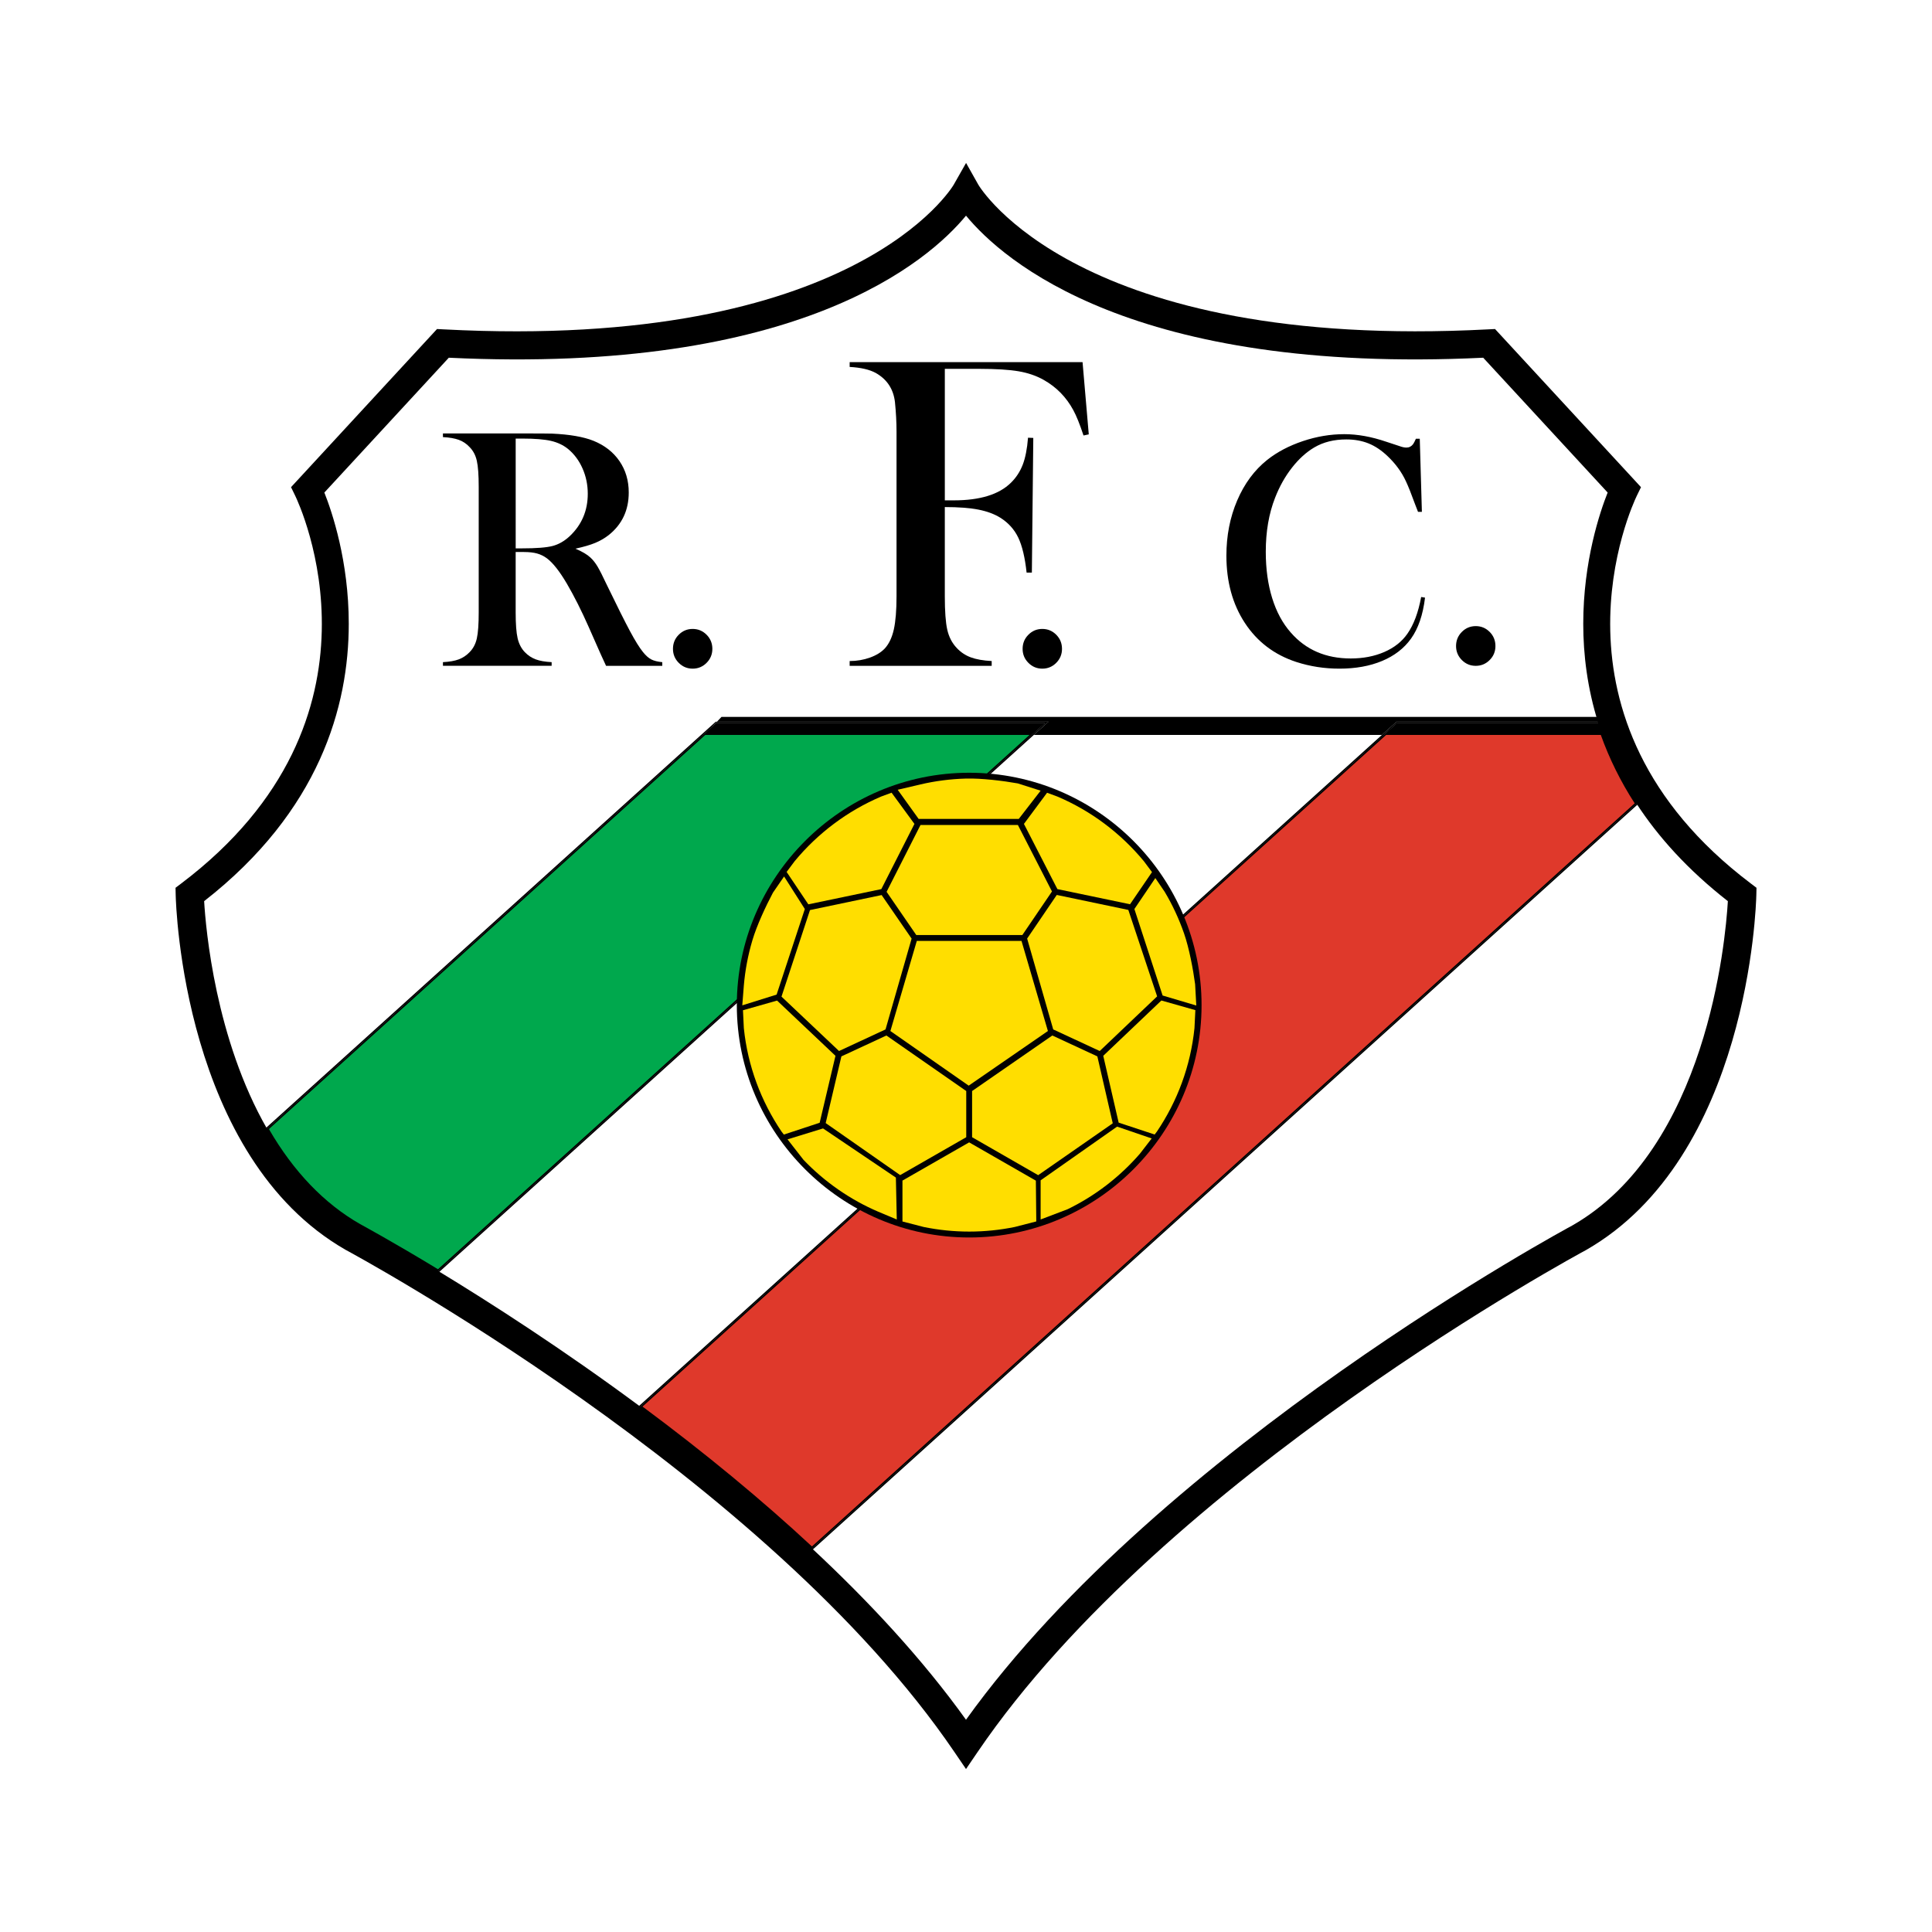 <?xml version="1.0" encoding="utf-8"?>
<!-- Generator: Adobe Illustrator 13.0.0, SVG Export Plug-In . SVG Version: 6.00 Build 14948)  -->
<!DOCTYPE svg PUBLIC "-//W3C//DTD SVG 1.0//EN" "http://www.w3.org/TR/2001/REC-SVG-20010904/DTD/svg10.dtd">
<svg version="1.0" id="Layer_1" xmlns="http://www.w3.org/2000/svg" xmlns:xlink="http://www.w3.org/1999/xlink" x="0px" y="0px"
	 width="192.756px" height="192.756px" viewBox="0 0 192.756 192.756" enable-background="new 0 0 192.756 192.756"
	 xml:space="preserve">
<g>
	<polygon fill-rule="evenodd" clip-rule="evenodd" fill="#FFFFFF" points="0,0 192.756,0 192.756,192.756 0,192.756 0,0 	"/>
	<polygon fill-rule="evenodd" clip-rule="evenodd" fill="#FFFFFF" points="8.504,8.504 184.252,8.504 184.252,184.252 
		8.504,184.252 8.504,8.504 	"/>
	<path fill-rule="evenodd" clip-rule="evenodd" d="M95.152,18.428c-0.094,0.167-9.835,16.595-50.892,14.433l-0.658-0.034
		L29.037,48.604l0.418,0.862c0.436,0.899,10.412,22.206-11.369,38.675l-0.573,0.433l0.016,0.718
		c0.024,1.063,0.766,26.154,16.982,35.42c0.454,0.243,42.044,22.635,60.707,50.08l1.161,1.705l1.161-1.705
		c18.663-27.445,60.253-49.837,60.672-50.06c16.251-9.286,16.993-34.377,17.018-35.44l0.015-0.718l-0.572-0.433
		c-21.781-16.469-11.806-37.776-11.37-38.675l0.418-0.86l-0.647-0.705l-13.916-15.076l-0.659,0.034
		c-41.056,2.162-50.798-14.266-50.892-14.433l-1.222-2.17L95.152,18.428L95.152,18.428z"/>
	<path fill-rule="evenodd" clip-rule="evenodd" fill="#FFFFFF" d="M159.461,72.144c-1.098-3.489-1.5-6.856-1.5-9.907
		c0-6.25,1.665-11.161,2.435-13.096c-1.079-1.169-11.633-12.601-12.417-13.451c-34.979,1.687-47.908-9.695-51.6-14.174
		c-3.693,4.479-16.621,15.861-51.601,14.174c-0.783,0.85-11.337,12.282-12.417,13.451c0.77,1.936,2.435,6.846,2.435,13.096
		c0,8.195-2.891,18.666-14.429,27.671c0.165,2.807,1.132,13.762,6.279,22.716l44.82-40.48h32.774l-60.522,54.664
		c5.184,3.148,12.428,7.797,20.168,13.534l75.506-68.198H159.461L159.461,72.144z"/>
	<path fill-rule="evenodd" clip-rule="evenodd" fill="#FFFFFF" d="M163.273,80.176l-82.267,74.303
		c5.709,5.319,11.053,11.076,15.372,17.1c19.545-27.264,60.095-49.101,60.475-49.303c13.433-7.676,15.3-28.354,15.536-32.367
		C168.393,86.788,165.434,83.492,163.273,80.176L163.273,80.176z"/>
	<path fill-rule="evenodd" clip-rule="evenodd" d="M43.717,126.808c-4.724-2.868-7.738-4.492-7.85-4.552
		c-4.029-2.302-7.009-5.783-9.222-9.632l44.348-40.055l0.537-0.566h-0.119l-44.945,40.593l0.057,0.097
		c2.492,4.333,5.611,7.592,9.272,9.685c0.033,0.018,3.081,1.656,7.847,4.55l0.089,0.055l59.41-53.66h-0.209L43.717,126.808
		L43.717,126.808z"/>
	<path fill-rule="evenodd" clip-rule="evenodd" d="M35.867,122.256c0.111,0.06,3.125,1.684,7.85,4.552l59.218-53.485h-0.209
		c-8.322,7.516-58.885,53.186-59.026,53.312c-4.719-2.862-7.737-4.485-7.766-4.502c-3.586-2.05-6.648-5.244-9.104-9.484
		c0.16-0.144,36.567-33.026,43.541-39.325h-0.088l0.711-0.753l-44.348,40.055C28.858,116.473,31.838,119.954,35.867,122.256
		L35.867,122.256z"/>
	<path fill-rule="evenodd" clip-rule="evenodd" fill="#00A84D" d="M26.829,112.647c2.456,4.24,5.518,7.435,9.104,9.484
		c0.029,0.017,3.047,1.64,7.766,4.502c0.141-0.126,50.704-45.795,59.026-53.312H70.37C63.396,79.621,26.989,112.504,26.829,112.647
		L26.829,112.647z"/>
	<path fill-rule="evenodd" clip-rule="evenodd" d="M163.391,80.1c-1.399-2.147-2.531-4.423-3.382-6.777h-0.148
		c0.811,2.26,1.92,4.562,3.413,6.854l-82.267,74.303c-5.564-5.184-11.474-9.949-17.122-14.137l74.203-67.02h-0.211l-74.213,67.031
		l0.138,0.102c6.322,4.686,12.079,9.438,17.11,14.126l0.094,0.088L163.456,80.2L163.391,80.1L163.391,80.1z"/>
	<path fill-rule="evenodd" clip-rule="evenodd" d="M163.094,80.149c-0.172,0.155-81.899,73.97-82.087,74.141
		c-4.98-4.632-10.666-9.326-16.902-13.957c0.231-0.209,64.782-58.513,74.191-67.011h-0.208l-74.203,67.02
		c5.648,4.188,11.558,8.953,17.122,14.137l82.267-74.303c-1.493-2.292-2.603-4.593-3.413-6.854h-0.147
		C160.561,75.693,161.694,77.985,163.094,80.149L163.094,80.149z"/>
	<path fill-rule="evenodd" clip-rule="evenodd" fill="#DF392B" d="M81.007,154.29c0.188-0.171,81.915-73.985,82.087-74.141
		c-1.399-2.165-2.533-4.456-3.381-6.827h-21.417c-9.409,8.498-73.96,66.802-74.191,67.011
		C70.341,144.964,76.026,149.658,81.007,154.29L81.007,154.29z"/>
	<path fill-rule="evenodd" clip-rule="evenodd" d="M159.461,72.003h0.103l0.03,0.098c0.13,0.41,0.271,0.815,0.415,1.221h0.348
		v-1.795H71.981l-0.451,0.477h32.708h0.364l-1.46,1.319h34.733l1.461-1.319H159.461L159.461,72.003z"/>
	<polygon fill-rule="evenodd" clip-rule="evenodd" points="104.239,72.003 71.531,72.003 70.994,72.569 71.465,72.144 
		104.239,72.144 102.935,73.322 103.144,73.322 104.604,72.003 104.239,72.003 	"/>
	<path fill-rule="evenodd" clip-rule="evenodd" d="M70.37,73.322c0.732-0.662,1.142-1.031,1.149-1.038c0.107,0,31.643,0,32.355,0
		c-0.042,0.038-0.444,0.4-1.149,1.038h0.209l1.305-1.178H71.465l-0.472,0.425l-0.711,0.753H70.37L70.37,73.322z"/>
	<path fill-rule="evenodd" clip-rule="evenodd" d="M71.52,72.284c-0.008,0.007-0.417,0.376-1.149,1.038h32.355
		c0.705-0.638,1.107-1,1.149-1.038C103.162,72.284,71.626,72.284,71.52,72.284L71.52,72.284z"/>
	<path fill-rule="evenodd" clip-rule="evenodd" d="M139.391,72.144h20.07c0.123,0.391,0.258,0.784,0.399,1.178h0.148
		c-0.145-0.405-0.285-0.811-0.415-1.221l-0.03-0.098h-0.103h-20.123l-1.461,1.319h0.211L139.391,72.144L139.391,72.144z"/>
	<path fill-rule="evenodd" clip-rule="evenodd" d="M139.391,72.144l-1.303,1.178h0.208c0.734-0.663,1.145-1.033,1.149-1.038
		c0.106,0,19.721,0,19.917,0c0.109,0.347,0.228,0.694,0.351,1.038h0.147c-0.142-0.394-0.276-0.787-0.399-1.178H139.391
		L139.391,72.144z"/>
	<path fill-rule="evenodd" clip-rule="evenodd" d="M159.362,72.284c-0.196,0-19.811,0-19.917,0
		c-0.005,0.005-0.415,0.375-1.149,1.038h21.417C159.59,72.978,159.472,72.631,159.362,72.284L159.362,72.284z"/>
	<path fill-rule="evenodd" clip-rule="evenodd" d="M96.697,77.097c-12.758,0-23.184,10.432-23.184,23.184
		c0,12.751,10.426,23.183,23.184,23.183c12.793,0,23.183-10.432,23.183-23.183C119.88,87.529,109.49,77.097,96.697,77.097
		L96.697,77.097z"/>
	<path fill-rule="evenodd" clip-rule="evenodd" fill="#FFDE00" d="M87.93,88.706l3.304-6.505l-2.28-3.114l-1.035,0.382
		c-3.373,1.437-6.334,3.668-8.642,6.459l-0.796,1.065l2.167,3.232L87.93,88.706L87.93,88.706z"/>
	<polygon fill-rule="evenodd" clip-rule="evenodd" fill="#FFDE00" points="88.349,102.706 90.951,93.645 87.96,89.3 80.813,90.797 
		77.97,99.433 83.709,104.86 88.349,102.706 	"/>
	<polygon fill-rule="evenodd" clip-rule="evenodd" fill="#FFDE00" points="91.417,93.287 102.001,93.287 104.956,88.942 
		101.554,82.307 91.84,82.307 88.455,88.977 91.417,93.287 	"/>
	<polygon fill-rule="evenodd" clip-rule="evenodd" fill="#FFDE00" points="105.434,89.289 102.478,93.64 105.08,102.706 
		109.72,104.86 115.447,99.409 112.574,90.784 105.434,89.289 	"/>
	<path fill-rule="evenodd" clip-rule="evenodd" fill="#FFDE00" d="M112.745,90.218l2.19-3.208l-0.807-1.083
		c-2.308-2.792-5.264-5.028-8.644-6.459l-1.018-0.375l-2.308,3.108l3.338,6.505L112.745,90.218L112.745,90.218z"/>
	<polygon fill-rule="evenodd" clip-rule="evenodd" fill="#FFDE00" points="96.402,108.852 88.437,103.312 83.946,105.396 
		82.379,112.049 89.809,117.24 96.402,113.46 96.402,108.852 	"/>
	<path fill-rule="evenodd" clip-rule="evenodd" fill="#FFDE00" d="M115.871,99.82l-5.799,5.518l1.537,6.668l3.59,1.186l0.23-0.301
		c2.032-3.009,3.355-6.522,3.743-10.31l0.089-1.8L115.871,99.82L115.871,99.82z"/>
	<polygon fill-rule="evenodd" clip-rule="evenodd" fill="#FFDE00" points="104.991,103.312 96.986,108.852 96.986,113.46 
		103.578,117.246 111.02,112.072 109.483,105.396 104.991,103.312 	"/>
	<path fill-rule="evenodd" clip-rule="evenodd" fill="#FFDE00" d="M96.692,113.974l-6.654,3.814v4.08l2.119,0.548
		c1.465,0.3,2.986,0.459,4.54,0.459c1.553,0,3.079-0.159,4.544-0.459l2.149-0.554l-0.042-4.068L96.692,113.974L96.692,113.974z"/>
	<path fill-rule="evenodd" clip-rule="evenodd" fill="#FFDE00" d="M103.823,117.762v3.906l2.701-1.027
		c1.344-0.654,2.645-1.453,3.878-2.4c1.232-0.947,2.345-2.002,3.325-3.133l1.177-1.524l-3.451-1.181L103.823,117.762
		L103.823,117.762z"/>
	<path fill-rule="evenodd" clip-rule="evenodd" fill="#FFDE00" d="M82.115,112.584l-3.542,1.09l1.591,2.041
		c1.033,1.082,2.19,2.077,3.467,2.964s2.619,1.626,3.995,2.215l1.846,0.774l-0.09-4.18L82.115,112.584L82.115,112.584z"/>
	<path fill-rule="evenodd" clip-rule="evenodd" fill="#FFDE00" d="M80.298,90.693l-2.069-3.246l-1.109,1.611
		c-0.703,1.32-1.616,3.272-2.056,4.763c-0.442,1.488-0.722,2.997-0.85,4.487l-0.156,1.996l3.425-1.073L80.298,90.693L80.298,90.693z
		"/>
	<path fill-rule="evenodd" clip-rule="evenodd" fill="#FFDE00" d="M101.644,81.702l2.18-2.816l-2.283-0.726
		c-1.472-0.261-3.609-0.524-5.164-0.482c-1.553,0.042-3.073,0.241-4.53,0.581l-2.284,0.536l2.088,2.907H101.644L101.644,81.702z"/>
	<path fill-rule="evenodd" clip-rule="evenodd" fill="#FFDE00" d="M115.994,99.323l3.36,0.998l-0.116-2.122
		c-0.198-1.481-0.594-3.601-1.105-5.07c-0.509-1.466-1.158-2.854-1.924-4.14l-0.941-1.384l-2.09,3.088L115.994,99.323
		L115.994,99.323z"/>
	<path fill-rule="evenodd" clip-rule="evenodd" fill="#FFDE00" d="M77.529,99.827l-3.403,0.966l0.087,1.788
		c0.39,3.787,1.725,7.301,3.757,10.31l0.235,0.305l3.573-1.178l1.578-6.68L77.529,99.827L77.529,99.827z"/>
	<polygon fill-rule="evenodd" clip-rule="evenodd" fill="#FFDE00" points="91.47,93.873 101.915,93.873 104.55,102.865 
		96.647,108.315 88.835,102.865 91.47,93.873 	"/>
	<path fill-rule="evenodd" clip-rule="evenodd" d="M94.264,50.59v8.884c0,1.514,0.082,2.631,0.245,3.351
		c0.163,0.72,0.475,1.325,0.936,1.814c0.4,0.431,0.872,0.747,1.413,0.946c0.542,0.201,1.237,0.323,2.083,0.367v0.478H84.77v-0.478
		c0.712,0,1.387-0.115,2.025-0.344c0.638-0.23,1.135-0.538,1.493-0.923c0.415-0.459,0.712-1.09,0.891-1.891
		c0.177-0.801,0.268-1.906,0.268-3.315V43.083c0-0.948-0.053-1.935-0.156-2.958c-0.149-1.305-0.788-2.276-1.916-2.915
		c-0.623-0.34-1.492-0.541-2.604-0.601v-0.477h23.236l0.62,7.205l-0.525,0.111c-0.371-1.126-0.712-1.971-1.022-2.535
		c-0.698-1.29-1.678-2.291-2.937-3.002c-0.729-0.415-1.565-0.704-2.515-0.867c-0.948-0.162-2.255-0.245-3.915-0.245h-3.448v13.122
		h0.888c2.62,0,4.521-0.586,5.706-1.757c0.517-0.504,0.908-1.101,1.176-1.791c0.266-0.689,0.444-1.59,0.531-2.702l0.526,0.021
		l-0.143,13.434h-0.525c-0.163-1.507-0.441-2.67-0.833-3.491c-0.394-0.819-0.99-1.48-1.791-1.983
		c-0.594-0.369-1.323-0.639-2.189-0.809C96.742,50.674,95.627,50.59,94.264,50.59L94.264,50.59z"/>
	<path fill-rule="evenodd" clip-rule="evenodd" d="M103.992,62.748c0.541,0,1.004,0.194,1.388,0.579
		c0.384,0.386,0.576,0.856,0.576,1.411c0,0.543-0.192,1.009-0.576,1.395s-0.847,0.579-1.388,0.579c-0.542,0-1.005-0.193-1.388-0.579
		c-0.386-0.386-0.577-0.851-0.577-1.395c0-0.555,0.191-1.025,0.577-1.411C102.987,62.941,103.45,62.748,103.992,62.748
		L103.992,62.748z"/>
	<path fill-rule="evenodd" clip-rule="evenodd" d="M51.449,43.757h0.701c1.218,0,2.158,0.077,2.819,0.229
		c0.661,0.153,1.23,0.422,1.708,0.809c0.615,0.509,1.097,1.158,1.444,1.946c0.348,0.789,0.521,1.63,0.521,2.526
		c0,1.679-0.598,3.084-1.793,4.218c-0.535,0.499-1.108,0.829-1.717,0.987c-0.609,0.159-1.62,0.238-3.033,0.238h-0.649V43.757
		L51.449,43.757z M52.284,55.075c0.512,0,0.942,0.049,1.295,0.146c0.352,0.096,0.681,0.257,0.988,0.484
		c0.603,0.453,1.267,1.298,1.993,2.532c0.729,1.248,1.451,2.681,2.167,4.301l1.194,2.702c0.079,0.17,0.261,0.567,0.546,1.19h5.608
		v-0.365c-0.464-0.045-0.829-0.136-1.096-0.272c-0.266-0.137-0.542-0.381-0.825-0.733c-0.35-0.431-0.783-1.126-1.297-2.085
		c-0.515-0.959-1.275-2.478-2.281-4.555c-0.427-0.908-0.747-1.54-0.96-1.897c-0.213-0.357-0.449-0.656-0.707-0.894
		c-0.325-0.307-0.825-0.601-1.498-0.886c0.824-0.181,1.482-0.373,1.974-0.578c0.49-0.203,0.94-0.464,1.347-0.781
		c1.333-1.064,1.998-2.479,1.998-4.246c0-1.189-0.308-2.233-0.925-3.133c-0.616-0.9-1.484-1.577-2.605-2.03
		c-0.996-0.396-2.371-0.633-4.125-0.713c-0.43-0.011-1.329-0.017-2.698-0.017h-8.185v0.365c0.646,0.034,1.172,0.125,1.581,0.272
		c0.407,0.148,0.765,0.386,1.07,0.715c0.363,0.363,0.607,0.823,0.73,1.378c0.125,0.557,0.188,1.419,0.188,2.588v12.546
		c0,1.169-0.062,2.032-0.188,2.588c-0.124,0.556-0.368,1.016-0.73,1.378c-0.305,0.318-0.66,0.553-1.062,0.707
		c-0.401,0.153-0.931,0.247-1.588,0.281v0.365h10.844v-0.365c-0.66-0.034-1.193-0.128-1.597-0.281
		c-0.406-0.153-0.761-0.389-1.069-0.707c-0.353-0.363-0.595-0.826-0.727-1.388c-0.131-0.563-0.196-1.423-0.196-2.582v-6.032H52.284
		L52.284,55.075z"/>
	<path fill-rule="evenodd" clip-rule="evenodd" d="M69.107,62.748c0.541,0,1.003,0.194,1.388,0.579
		c0.384,0.386,0.577,0.856,0.577,1.411c0,0.543-0.193,1.009-0.577,1.395c-0.385,0.386-0.847,0.579-1.388,0.579
		c-0.541,0-1.004-0.193-1.389-0.579c-0.383-0.386-0.576-0.851-0.576-1.395c0-0.555,0.192-1.025,0.576-1.411
		C68.103,62.941,68.566,62.748,69.107,62.748L69.107,62.748z"/>
	<path fill-rule="evenodd" clip-rule="evenodd" d="M141.651,43.772l0.211,7.295h-0.386c-0.121-0.316-0.213-0.556-0.279-0.719
		c-0.38-1.046-0.69-1.825-0.931-2.337c-0.423-0.916-1.038-1.755-1.844-2.518c-0.61-0.577-1.241-0.997-1.896-1.258
		c-0.653-0.261-1.388-0.393-2.204-0.393c-1.231,0-2.297,0.267-3.2,0.801c-0.795,0.468-1.536,1.141-2.222,2.017
		c-0.687,0.876-1.246,1.876-1.683,2.997c-0.62,1.579-0.93,3.375-0.93,5.389c0,1.71,0.211,3.251,0.637,4.623
		c0.424,1.372,1.045,2.521,1.862,3.445c1.502,1.721,3.495,2.581,5.979,2.581c1.24,0,2.357-0.215,3.349-0.646
		c0.99-0.431,1.759-1.039,2.304-1.824c0.632-0.905,1.088-2.125,1.371-3.664l0.387,0.065c-0.207,1.72-0.676,3.085-1.404,4.098
		c-0.697,0.969-1.657,1.708-2.881,2.22c-1.226,0.511-2.642,0.767-4.253,0.767c-1.502,0-2.938-0.223-4.31-0.668
		c-2.188-0.718-3.896-2.014-5.127-3.891c-1.229-1.876-1.843-4.114-1.843-6.714c0-1.99,0.358-3.825,1.076-5.506
		c0.718-1.68,1.718-3.032,3.001-4.054c0.99-0.783,2.172-1.405,3.549-1.868c1.375-0.462,2.753-0.694,4.134-0.694
		c1.315,0,2.707,0.251,4.177,0.751l1.336,0.44c0.263,0.098,0.49,0.147,0.687,0.147c0.271,0,0.494-0.114,0.669-0.343
		c0.075-0.109,0.168-0.288,0.278-0.539H141.651L141.651,43.772z"/>
	<path fill-rule="evenodd" clip-rule="evenodd" d="M147.236,62.467c0.541,0,1.004,0.193,1.388,0.579
		c0.385,0.386,0.576,0.856,0.576,1.411c0,0.543-0.191,1.009-0.576,1.395c-0.384,0.385-0.847,0.579-1.388,0.579
		s-1.005-0.193-1.388-0.579c-0.384-0.386-0.577-0.852-0.577-1.395c0-0.555,0.193-1.025,0.577-1.411
		C146.231,62.66,146.695,62.467,147.236,62.467L147.236,62.467z"/>
</g>
</svg>
